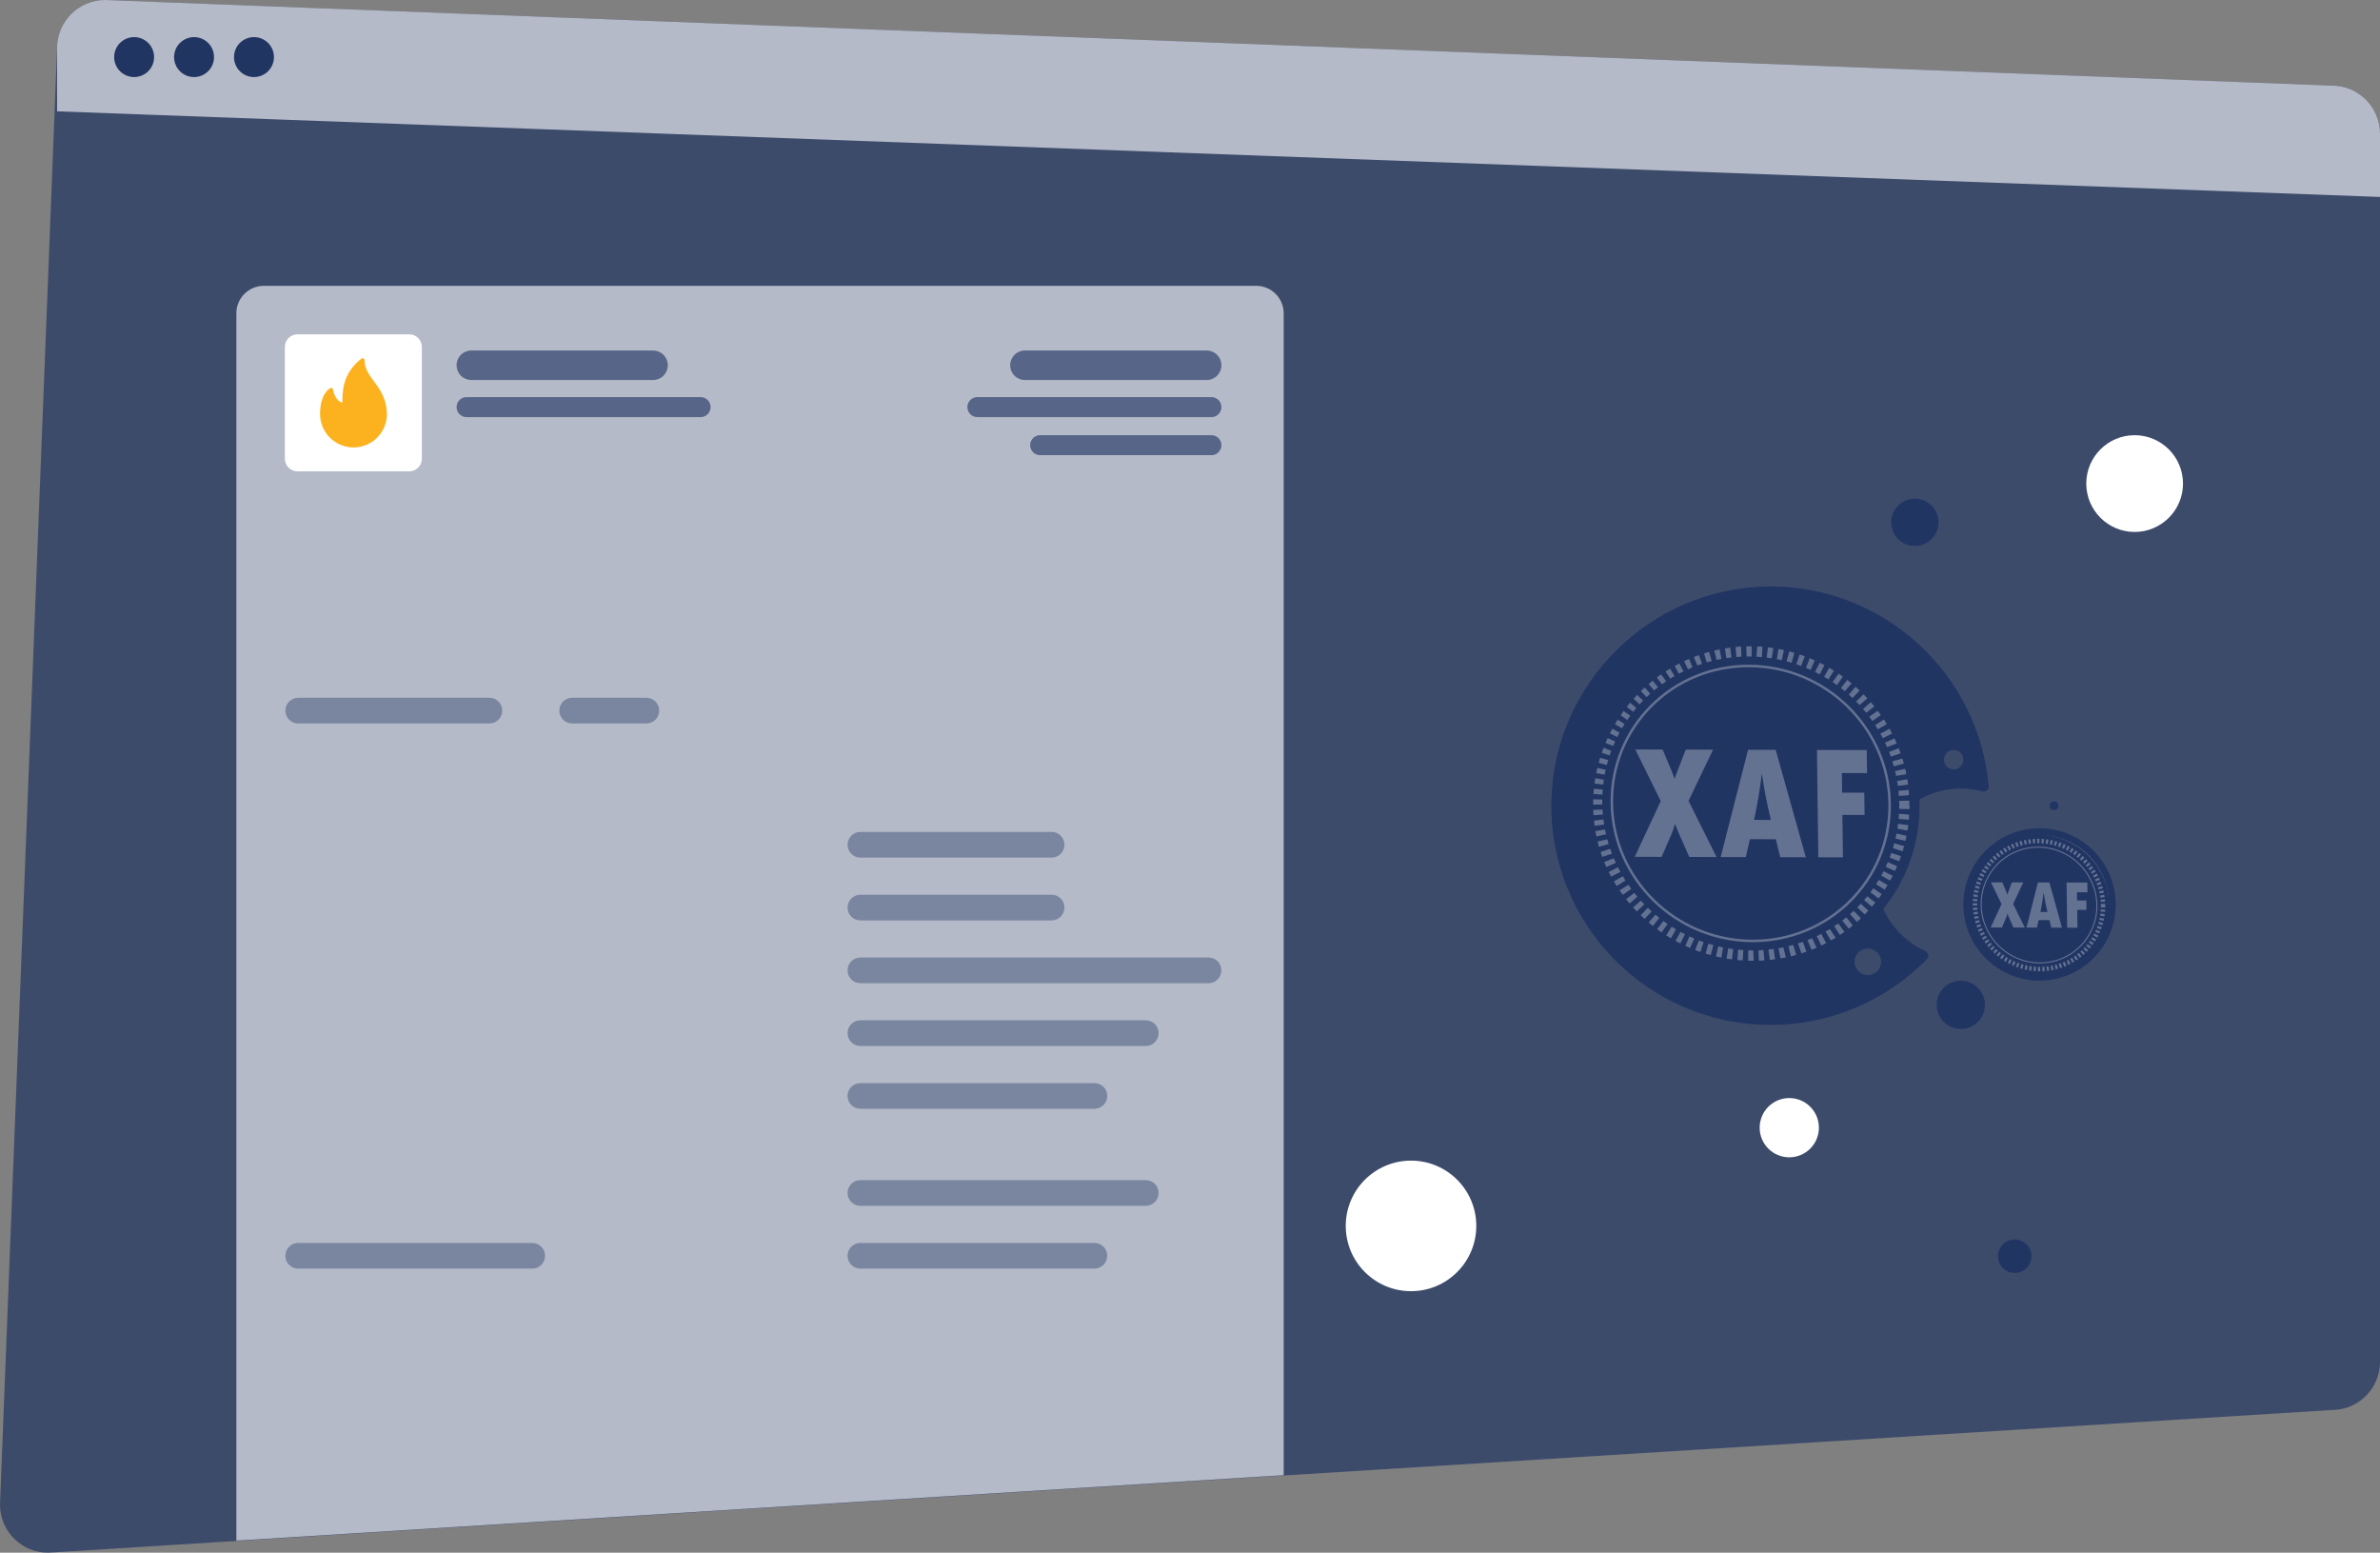 <svg width="834" height="544" viewBox="0 0 834 544" fill="none" xmlns="http://www.w3.org/2000/svg">
<rect x="0" y="0" width="834" height="544" fill="#808080" stroke="none"/>
<path opacity="0.7" d="M817.15 494L16.85 544C7.55 544 0 536.45 0 527.15L20 16.85C20 7.55 27.55 0 36.85 0L817.15 30C826.45 30 834 37.55 834 46.85V477.15C834.01 486.45 826.46 494.01 817.16 494.01L817.15 494Z" fill="#213563"/>
<path opacity="0.63" d="M817.15 30L36.85 0C27.55 0 20 7.55 20 16.85V39L834 69V46.85C834 37.55 826.45 30 817.15 30Z" fill="#FAFBFF"/>
<path d="M47 27C47.919 27 48.83 26.819 49.679 26.467C50.528 26.115 51.3 25.6 51.95 24.95C52.6 24.3 53.115 23.528 53.467 22.679C53.819 21.829 54 20.919 54 20C54 19.081 53.819 18.171 53.467 17.321C53.115 16.472 52.6 15.7 51.95 15.05C51.3 14.4 50.528 13.885 49.679 13.533C48.83 13.181 47.919 13 47 13C46.081 13 45.17 13.181 44.321 13.533C43.472 13.885 42.7 14.4 42.05 15.05C41.4 15.7 40.885 16.472 40.533 17.321C40.181 18.171 40 19.081 40 20C40 20.919 40.181 21.829 40.533 22.679C40.885 23.528 41.4 24.3 42.05 24.95C42.7 25.6 43.472 26.115 44.321 26.467C45.17 26.819 46.081 27 47 27ZM68 27C68.919 27 69.829 26.819 70.679 26.467C71.528 26.115 72.3 25.6 72.95 24.95C73.6 24.3 74.115 23.528 74.467 22.679C74.819 21.829 75 20.919 75 20C75 19.081 74.819 18.171 74.467 17.321C74.115 16.472 73.6 15.7 72.95 15.05C72.3 14.4 71.528 13.885 70.679 13.533C69.829 13.181 68.919 13 68 13C67.081 13 66.171 13.181 65.321 13.533C64.472 13.885 63.7 14.4 63.05 15.05C62.4 15.7 61.885 16.472 61.533 17.321C61.181 18.171 61 19.081 61 20C61 20.919 61.181 21.829 61.533 22.679C61.885 23.528 62.4 24.3 63.05 24.95C63.7 25.6 64.472 26.115 65.321 26.467C66.171 26.819 67.081 27 68 27V27ZM89 27C89.919 27 90.829 26.819 91.679 26.467C92.528 26.115 93.3 25.6 93.95 24.95C94.6 24.3 95.115 23.528 95.467 22.679C95.819 21.829 96 20.919 96 20C96 19.081 95.819 18.171 95.467 17.321C95.115 16.472 94.6 15.7 93.95 15.05C93.3 14.4 92.528 13.885 91.679 13.533C90.829 13.181 89.919 13 89 13C88.081 13 87.171 13.181 86.321 13.533C85.472 13.885 84.7 14.4 84.05 15.05C83.4 15.7 82.885 16.472 82.533 17.321C82.181 18.171 82 19.081 82 20C82 20.919 82.181 21.829 82.533 22.679C82.885 23.528 83.4 24.3 84.05 24.95C84.7 25.6 85.472 26.115 86.321 26.467C87.171 26.819 88.081 27 89 27V27Z" fill="#213563"/>
<path opacity="0.63" d="M440.2 100.141H92.45C87.15 100.141 82.83 104.441 82.83 109.761V539.761L449.83 516.831V109.761C449.83 107.209 448.817 104.762 447.012 102.958C445.208 101.154 442.761 100.141 440.21 100.141H440.2Z" fill="#FAFBFF"/>
<path d="M143.4 165.141H104.25C101.8 165.141 99.82 163.161 99.82 160.711V121.561C99.82 119.111 101.8 117.131 104.25 117.131H143.4C145.85 117.131 147.83 119.111 147.83 121.561V160.711C147.83 163.151 145.85 165.141 143.4 165.141Z" fill="white"/>
<path d="M245.5 146.131H163.5C161.57 146.131 160 144.561 160 142.631C160 140.701 161.57 139.131 163.5 139.131H245.5C247.43 139.131 249 140.701 249 142.631C249 144.561 247.43 146.131 245.5 146.131Z" fill="#213563" fill-opacity="0.39"/>
<path d="M228.84 133.131H165.16C163.791 133.131 162.479 132.587 161.511 131.619C160.544 130.652 160 129.339 160 127.971C160 126.602 160.544 125.29 161.511 124.322C162.479 123.354 163.791 122.811 165.16 122.811H228.84C230.209 122.811 231.521 123.354 232.489 124.322C233.456 125.29 234 126.602 234 127.971C234 129.339 233.456 130.652 232.489 131.619C231.521 132.587 230.209 133.131 228.84 133.131V133.131Z" fill="#213563" fill-opacity="0.39"/>
<path d="M342.5 146.131H424.5C426.43 146.131 428 144.561 428 142.631C428 140.701 426.43 139.131 424.5 139.131H342.5C340.57 139.131 339 140.701 339 142.631C339 144.561 340.57 146.131 342.5 146.131Z" fill="#213563" fill-opacity="0.39"/>
<path d="M364.5 159.471H424.5C426.43 159.471 428 157.901 428 155.971C428 154.041 426.43 152.471 424.5 152.471H364.5C362.57 152.471 361 154.041 361 155.971C361 157.901 362.57 159.471 364.5 159.471Z" fill="#213563" fill-opacity="0.39"/>
<path d="M359.16 133.131H422.84C423.518 133.131 424.189 132.997 424.815 132.738C425.441 132.478 426.01 132.098 426.489 131.619C426.968 131.14 427.348 130.571 427.607 129.945C427.867 129.319 428 128.648 428 127.971C428 127.293 427.867 126.622 427.607 125.996C427.348 125.37 426.968 124.801 426.489 124.322C426.01 123.843 425.441 123.463 424.815 123.203C424.189 122.944 423.518 122.811 422.84 122.811H359.16C357.791 122.811 356.479 123.354 355.511 124.322C354.544 125.29 354 126.602 354 127.971C354 129.339 354.544 130.652 355.511 131.619C356.479 132.587 357.791 133.131 359.16 133.131V133.131Z" fill="#213563" fill-opacity="0.39"/>
<path d="M135.5 143.8C135.14 139.14 132.97 136.22 131.06 133.64C129.29 131.24 127.76 129.19 127.76 126.14C127.76 125.9 127.62 125.67 127.41 125.56C127.19 125.46 126.93 125.46 126.73 125.61C123.85 127.67 121.45 131.14 120.63 134.45C120.05 136.75 119.97 139.35 119.96 141.05C117.3 140.48 116.7 136.51 116.7 136.47C116.67 136.27 116.54 136.07 116.36 135.99C116.16 135.89 115.96 135.89 115.76 135.98C115.62 136.05 112.34 137.71 112.16 144.38C112.15 144.6 112.15 144.82 112.15 145.05C112.155 148.157 113.392 151.135 115.588 153.331C117.785 155.528 120.763 156.765 123.87 156.77H123.91C127.011 156.757 129.982 155.517 132.172 153.321C134.362 151.125 135.595 148.151 135.6 145.05L135.5 143.79V143.8Z" fill="#FCB21F"/>
<path d="M748.02 186.371C757.38 186.371 764.97 178.771 764.97 169.421C764.97 160.071 757.37 152.471 748.02 152.471C738.67 152.471 731.07 160.071 731.07 169.421C731.07 178.771 738.67 186.371 748.02 186.371ZM627 405.471C629.753 405.471 632.393 404.377 634.34 402.43C636.287 400.484 637.38 397.844 637.38 395.091C637.38 392.338 636.287 389.698 634.34 387.751C632.393 385.804 629.753 384.711 627 384.711C624.247 384.711 621.607 385.804 619.66 387.751C617.714 389.698 616.62 392.338 616.62 395.091C616.62 397.844 617.714 400.484 619.66 402.43C621.607 404.377 624.247 405.471 627 405.471ZM494.45 452.371C507.08 452.371 517.32 442.131 517.32 429.501C517.32 416.871 507.08 406.631 494.45 406.631C481.82 406.631 471.58 416.871 471.58 429.501C471.58 442.131 481.82 452.371 494.45 452.371V452.371Z" fill="white"/>
<path d="M671 191.299C673.201 191.299 675.313 190.425 676.869 188.868C678.426 187.312 679.3 185.201 679.3 182.999C679.3 180.798 678.426 178.687 676.869 177.13C675.313 175.574 673.201 174.699 671 174.699C668.799 174.699 666.688 175.574 665.131 177.13C663.575 178.687 662.7 180.798 662.7 182.999C662.7 185.201 663.575 187.312 665.131 188.868C666.688 190.425 668.799 191.299 671 191.299ZM706 445.999C707.557 445.999 709.05 445.381 710.151 444.28C711.252 443.179 711.87 441.686 711.87 440.129C711.87 438.572 711.252 437.079 710.151 435.979C709.05 434.878 707.557 434.259 706 434.259C704.443 434.259 702.95 434.878 701.849 435.979C700.749 437.079 700.13 438.572 700.13 440.129C700.13 441.686 700.749 443.179 701.849 444.28C702.95 445.381 704.443 445.999 706 445.999V445.999Z" fill="#213563"/>
<path d="M245.5 146.131H163.5C161.57 146.131 160 144.561 160 142.631C160 140.701 161.57 139.131 163.5 139.131H245.5C247.43 139.131 249 140.701 249 142.631C249 144.561 247.43 146.131 245.5 146.131Z" fill="#213563" fill-opacity="0.39"/>
<path d="M228.84 133.131H165.16C163.791 133.131 162.479 132.587 161.511 131.619C160.544 130.652 160 129.339 160 127.971C160 126.602 160.544 125.29 161.511 124.322C162.479 123.354 163.791 122.811 165.16 122.811H228.84C230.209 122.811 231.521 123.354 232.489 124.322C233.456 125.29 234 126.602 234 127.971C234 129.339 233.456 130.652 232.489 131.619C231.521 132.587 230.209 133.131 228.84 133.131V133.131Z" fill="#213563" fill-opacity="0.39"/>
<path d="M342.5 146.131H424.5C426.43 146.131 428 144.561 428 142.631C428 140.701 426.43 139.131 424.5 139.131H342.5C340.57 139.131 339 140.701 339 142.631C339 144.561 340.57 146.131 342.5 146.131Z" fill="#213563" fill-opacity="0.39"/>
<path d="M364.5 159.471H424.5C426.43 159.471 428 157.901 428 155.971C428 154.041 426.43 152.471 424.5 152.471H364.5C362.57 152.471 361 154.041 361 155.971C361 157.901 362.57 159.471 364.5 159.471Z" fill="#213563" fill-opacity="0.39"/>
<path d="M359.16 133.131H422.84C423.518 133.131 424.189 132.997 424.815 132.738C425.441 132.478 426.01 132.098 426.489 131.619C426.968 131.14 427.348 130.571 427.607 129.945C427.867 129.319 428 128.648 428 127.971C428 127.293 427.867 126.622 427.607 125.996C427.348 125.37 426.968 124.801 426.489 124.322C426.01 123.843 425.441 123.463 424.815 123.203C424.189 122.944 423.518 122.811 422.84 122.811H359.16C357.791 122.811 356.479 123.354 355.511 124.322C354.544 125.29 354 126.602 354 127.971C354 129.339 354.544 130.652 355.511 131.619C356.479 132.587 357.791 133.131 359.16 133.131V133.131Z" fill="#213563" fill-opacity="0.39"/>
<path d="M186.5 444.471H104.5C102 444.471 100 442.471 100 439.971C100 437.471 102 435.471 104.5 435.471H186.5C189 435.471 191 437.471 191 439.971C191 441.164 190.526 442.309 189.682 443.153C188.838 443.997 187.693 444.471 186.5 444.471V444.471Z" fill="#213563" fill-opacity="0.39"/>
<path d="M368.5 300.471H301.5C299 300.471 297 298.471 297 295.971C297 293.471 299 291.471 301.5 291.471H368.5C371 291.471 373 293.471 373 295.971C373 297.164 372.526 298.309 371.682 299.153C370.838 299.997 369.693 300.471 368.5 300.471Z" fill="#213563" fill-opacity="0.39"/>
<path d="M368.5 322.471H301.5C299 322.471 297 320.471 297 317.971C297 315.471 299 313.471 301.5 313.471H368.5C371 313.471 373 315.471 373 317.971C373 319.164 372.526 320.309 371.682 321.153C370.838 321.997 369.693 322.471 368.5 322.471Z" fill="#213563" fill-opacity="0.39"/>
<path d="M423.5 344.471H301.5C299 344.471 297 342.471 297 339.971C297 337.471 299 335.471 301.5 335.471H423.5C426 335.471 428 337.471 428 339.971C428 341.164 427.526 342.309 426.682 343.153C425.838 343.997 424.693 344.471 423.5 344.471V344.471Z" fill="#213563" fill-opacity="0.39"/>
<path d="M401.5 366.471H301.5C299 366.471 297 364.471 297 361.971C297 359.471 299 357.471 301.5 357.471H401.5C404 357.471 406 359.471 406 361.971C406 363.164 405.526 364.309 404.682 365.153C403.838 365.997 402.693 366.471 401.5 366.471V366.471Z" fill="#213563" fill-opacity="0.39"/>
<path d="M383.5 388.471H301.5C299 388.471 297 386.471 297 383.971C297 381.471 299 379.471 301.5 379.471H383.5C386 379.471 388 381.471 388 383.971C388 385.164 387.526 386.309 386.682 387.153C385.838 387.997 384.693 388.471 383.5 388.471V388.471Z" fill="#213563" fill-opacity="0.39"/>
<path d="M401.5 422.471H301.5C299 422.471 297 420.471 297 417.971C297 415.471 299 413.471 301.5 413.471H401.5C404 413.471 406 415.471 406 417.971C406 419.164 405.526 420.309 404.682 421.153C403.838 421.997 402.693 422.471 401.5 422.471V422.471Z" fill="#213563" fill-opacity="0.39"/>
<path d="M383.5 444.471H301.5C299 444.471 297 442.471 297 439.971C297 437.471 299 435.471 301.5 435.471H383.5C386 435.471 388 437.471 388 439.971C388 441.164 387.526 442.309 386.682 443.153C385.838 443.997 384.693 444.471 383.5 444.471V444.471Z" fill="#213563" fill-opacity="0.39"/>
<path d="M171.5 253.471H104.5C102 253.471 100 251.471 100 248.971C100 246.471 102 244.471 104.5 244.471H171.5C174 244.471 176 246.471 176 248.971C176 250.164 175.526 251.309 174.682 252.153C173.838 252.997 172.693 253.471 171.5 253.471Z" fill="#213563" fill-opacity="0.39"/>
<path d="M226.5 253.471H200.5C198 253.471 196 251.471 196 248.971C196 246.471 198 244.471 200.5 244.471H226.5C229 244.471 231 246.471 231 248.971C231 250.164 230.526 251.309 229.682 252.153C228.838 252.997 227.693 253.471 226.5 253.471V253.471Z" fill="#213563" fill-opacity="0.39"/>
<path d="M619.54 205.48C578.42 205.93 544.6 239.3 543.64 280.42C542.62 323.68 577.38 359.08 620.42 359.08C641.89 359.08 661.3 350.26 675.24 336.06C675.437 335.86 675.583 335.616 675.665 335.348C675.747 335.08 675.763 334.796 675.711 334.52C675.659 334.245 675.54 333.986 675.366 333.767C675.192 333.547 674.967 333.373 674.71 333.26C663.81 328.26 656.46 316.93 657.37 303.96C658.42 289.01 670.73 277.02 685.7 276.32C688.83 276.17 691.85 276.52 694.7 277.27C695.88 277.57 697 276.65 696.9 275.44C693.4 235.94 660.03 205.02 619.54 205.47V205.48ZM659.18 336.98C659.18 337.59 659.06 338.195 658.826 338.759C658.592 339.323 658.25 339.836 657.818 340.268C657.386 340.7 656.874 341.042 656.309 341.276C655.745 341.509 655.141 341.63 654.53 341.63C653.919 341.63 653.315 341.509 652.751 341.276C652.186 341.042 651.674 340.7 651.242 340.268C650.81 339.836 650.468 339.323 650.234 338.759C650 338.195 649.88 337.59 649.88 336.98C649.88 335.746 650.37 334.564 651.242 333.692C652.114 332.82 653.297 332.33 654.53 332.33C655.763 332.33 656.946 332.82 657.818 333.692C658.69 334.564 659.18 335.746 659.18 336.98V336.98ZM684.62 269.56C682.75 269.56 681.22 268.04 681.22 266.16C681.22 264.28 682.74 262.76 684.62 262.76C686.5 262.76 688.02 264.28 688.02 266.16C688.02 268.04 686.5 269.56 684.62 269.56Z" fill="#213563"/>
<path opacity="0.774" d="M636.8 258.019C637.406 259.098 637.889 260.242 638.24 261.429C638.44 262.149 639.08 262.659 639.84 262.659H646.14C647.06 262.659 647.8 263.399 647.8 264.319V268.769C647.8 269.689 647.06 270.429 646.14 270.429H640.5C639.67 270.429 639 271.049 638.87 271.869C638.23 275.889 636.59 279.269 633.95 281.989C631 285.029 627.13 287.009 622.35 287.909C624.249 288.339 626.035 289.168 627.59 290.339C629.14 291.509 630.59 293.159 631.96 295.289L644.7 314.269C644.866 314.519 644.962 314.809 644.976 315.109C644.991 315.409 644.923 315.707 644.782 315.972C644.64 316.237 644.429 316.458 644.172 316.613C643.915 316.767 643.62 316.849 643.32 316.849H632.37C631.81 316.849 631.29 316.569 630.99 316.109L616.91 294.809C615.61 292.739 614.24 291.269 612.78 290.389C611.32 289.519 609.4 289.089 607 289.089H594.67C593.75 289.089 593.01 288.349 593.01 287.429V280.929C593.01 280.009 593.75 279.269 594.67 279.269H613.7C617.45 279.269 620.43 278.529 622.64 277.039C624.218 275.98 625.427 274.457 626.1 272.679C626.52 271.609 625.68 270.439 624.53 270.439H594.68C593.76 270.439 593.02 269.699 593.02 268.779V264.329C593.02 263.409 593.76 262.669 594.68 262.669H626.33C625.63 260.269 624.19 258.469 622.06 257.269C619.92 256.069 617.14 255.469 613.71 255.469H594.68C593.76 255.469 593.02 254.729 593.02 253.809V249.359C593.02 248.439 593.76 247.699 594.68 247.699H646.14C647.06 247.699 647.8 248.439 647.8 249.359V253.809C647.8 254.729 647.06 255.469 646.14 255.469H638.21C636.91 255.459 636.18 256.869 636.81 258.009L636.8 258.019Z" fill="white"/>
<path d="M714.7 343.581C729.44 343.581 741.4 331.631 741.4 316.881C741.4 302.131 729.45 290.181 714.7 290.181C699.95 290.181 688 302.131 688 316.881C688 331.631 699.95 343.581 714.7 343.581ZM719.78 283.851C720.196 283.851 720.596 283.686 720.89 283.391C721.184 283.097 721.35 282.697 721.35 282.281C721.35 281.865 721.184 281.465 720.89 281.171C720.596 280.876 720.196 280.711 719.78 280.711C719.364 280.711 718.964 280.876 718.67 281.171C718.375 281.465 718.21 281.865 718.21 282.281C718.21 282.697 718.375 283.097 718.67 283.391C718.964 283.686 719.364 283.851 719.78 283.851V283.851ZM687.1 360.521C689.346 360.521 691.501 359.629 693.089 358.04C694.677 356.452 695.57 354.297 695.57 352.051C695.57 349.805 694.677 347.65 693.089 346.062C691.501 344.473 689.346 343.581 687.1 343.581C684.853 343.581 682.699 344.473 681.111 346.062C679.522 347.65 678.63 349.805 678.63 352.051C678.63 354.297 679.522 356.452 681.111 358.04C682.699 359.629 684.853 360.521 687.1 360.521Z" fill="#213563"/>
<path opacity="0.774" d="M718.68 311.9C718.827 312.163 718.944 312.441 719.03 312.73C719.08 312.9 719.23 313.03 719.41 313.03H720.94C721.046 313.03 721.148 313.072 721.223 313.147C721.298 313.222 721.34 313.324 721.34 313.43V314.51C721.34 314.616 721.298 314.718 721.223 314.793C721.148 314.868 721.046 314.91 720.94 314.91H719.57C719.37 314.91 719.21 315.06 719.17 315.26C719.01 316.24 718.62 317.06 717.97 317.71C717.27 318.45 716.32 318.93 715.17 319.15C715.64 319.25 716.07 319.45 716.44 319.75C716.82 320.03 717.17 320.43 717.5 320.95L720.6 325.55C720.78 325.82 720.59 326.18 720.27 326.18H717.61C717.47 326.18 717.35 326.11 717.27 326L713.87 320.83C713.57 320.33 713.22 319.97 712.87 319.76C712.52 319.55 712.05 319.44 711.47 319.44H708.47C708.364 319.44 708.262 319.398 708.187 319.323C708.112 319.248 708.07 319.146 708.07 319.04V317.47C708.07 317.364 708.112 317.262 708.187 317.187C708.262 317.112 708.364 317.07 708.47 317.07H713.07C713.97 317.07 714.7 316.89 715.24 316.53C715.64 316.27 715.91 315.93 716.08 315.47C716.18 315.21 715.98 314.93 715.7 314.93H708.46C708.354 314.93 708.252 314.888 708.177 314.813C708.102 314.738 708.06 314.636 708.06 314.53V313.45C708.06 313.344 708.102 313.242 708.177 313.167C708.252 313.092 708.354 313.05 708.46 313.05H716.14C715.97 312.47 715.62 312.03 715.1 311.75C714.58 311.47 713.9 311.31 713.07 311.31H708.47C708.364 311.31 708.262 311.268 708.187 311.193C708.112 311.118 708.07 311.016 708.07 310.91V309.83C708.07 309.724 708.112 309.622 708.187 309.547C708.262 309.472 708.364 309.43 708.47 309.43H720.95C721.056 309.43 721.158 309.472 721.233 309.547C721.308 309.622 721.35 309.724 721.35 309.83V310.91C721.35 311.016 721.308 311.118 721.233 311.193C721.158 311.268 721.056 311.31 720.95 311.31H719.03C718.958 311.308 718.887 311.326 718.824 311.361C718.761 311.396 718.709 311.448 718.673 311.51C718.638 311.573 718.619 311.644 718.62 311.716C718.622 311.788 718.642 311.858 718.68 311.92V311.9Z" fill="white"/>
<circle cx="613.696" cy="281.82" r="55.428" transform="rotate(-1.348 613.696 281.82)" fill="#647292"/>
<path d="M612.745 222.945C597.054 222.904 582.084 229.032 571.129 239.983C560.175 250.933 554.132 265.808 554.332 281.336C554.43 289.024 556.058 296.641 559.122 303.752C562.187 310.864 566.627 317.329 572.191 322.78C577.755 328.232 584.332 332.561 591.548 335.523C598.764 338.484 606.477 340.019 614.247 340.039C622.017 340.06 629.691 338.566 636.831 335.642C643.972 332.719 650.439 328.424 655.863 323.002C661.287 317.579 665.562 311.137 668.444 304.041C671.326 296.946 672.759 289.337 672.66 281.648C672.461 266.121 666.037 251.213 654.8 240.204C643.564 229.195 628.436 222.987 612.745 222.945V222.945ZM612.789 226.368L612.834 226.37L613.842 226.396L613.796 230.024L612.835 229.999L612.056 230.016L611.916 226.386L612.741 226.37L612.789 226.368ZM610.085 226.428L610.222 230.056L610.155 230.057L608.488 230.179L608.163 226.56L609.88 226.435L609.924 226.431L609.972 226.431L610.085 226.428ZM615.767 226.456L617.598 226.597L617.367 230.215L615.537 230.073L615.767 226.456ZM606.25 226.742L606.758 230.343L604.943 230.567L604.435 226.965L606.25 226.742ZM619.516 226.8L621.232 227.02L621.279 227.025L621.324 227.033L621.428 227.053L620.83 230.622L620.758 230.609L619.1 230.399L619.516 226.8ZM602.54 227.289L603.231 230.864L602.367 231.015L601.529 231.204L600.66 227.666L601.534 227.468L601.578 227.457L601.625 227.449L602.54 227.289ZM623.238 227.377L623.981 227.509L624.028 227.517L624.073 227.527L625.128 227.771L624.348 231.305L623.33 231.07L622.639 230.947L623.238 227.377ZM598.79 228.095L599.838 231.589L598.08 232.08L597.034 228.584L598.79 228.095ZM627.006 228.217L628.775 228.719L627.819 232.207L626.048 231.706L627.006 228.217ZM595.206 229.153L596.426 232.594L594.98 233.076L594.784 233.152L593.396 229.772L593.636 229.678L593.677 229.663L593.722 229.649L595.206 229.153ZM630.616 229.303L631.941 229.75L631.986 229.764L632.027 229.781L632.437 229.941L631.136 233.313L630.766 233.17L629.484 232.737L630.616 229.303ZM591.699 230.433L593.088 233.813L592.647 233.984L591.498 234.498L589.945 231.186L591.12 230.661L591.16 230.642L591.203 230.626L591.699 230.433ZM634.152 230.611L634.485 230.74L634.528 230.756L634.569 230.776L635.924 231.383L634.455 234.684L633.129 234.092L632.851 233.984L634.152 230.611ZM588.216 231.991L589.927 235.225L588.306 236.047L586.593 232.813L588.216 231.991ZM637.67 232.201L639.312 233.035L637.682 236.26L636.04 235.428L637.67 232.201ZM612.873 232.893C639.992 232.965 662.263 254.787 662.607 281.623C662.951 308.458 641.239 330.162 614.12 330.09C587.002 330.019 564.729 308.198 564.385 281.363C564.04 254.528 585.755 232.822 612.873 232.893ZM612.885 233.754C586.236 233.684 564.916 254.996 565.255 281.365C565.593 307.735 587.461 329.159 614.109 329.229C640.757 329.3 662.075 307.99 661.737 281.62C661.399 255.251 639.533 233.825 612.885 233.754ZM584.931 233.744L586.8 236.896L585.947 237.381L585.317 237.782L583.299 234.723L583.967 234.296L584.004 234.273L584.043 234.251L584.931 233.744ZM640.995 233.981L641.739 234.403L641.779 234.426L641.816 234.449L642.648 234.975L640.708 238.025L639.915 237.523L639.207 237.122L640.995 233.981ZM581.697 235.748L583.859 238.711L582.377 239.759L580.216 236.796L581.697 235.748ZM644.272 236.017L645.78 237.072L643.693 240.024L642.185 238.969L644.272 236.017ZM578.697 237.937L581 240.796L579.899 241.658L579.651 241.872L577.214 239.124L577.483 238.891L577.516 238.862L577.549 238.836L578.697 237.937ZM647.321 238.227L648.35 239.023L648.385 239.049L648.419 239.078L648.831 239.428L646.465 242.166L646.073 241.833L645.094 241.077L647.321 238.227ZM575.843 240.307L578.279 243.057L578.027 243.277L577.019 244.233L574.456 241.601L575.485 240.619L575.516 240.59L575.55 240.56L575.843 240.307ZM650.232 240.62L650.395 240.758L650.427 240.787L650.461 240.817L651.647 241.927L649.151 244.545L647.988 243.461L647.865 243.356L650.232 240.62ZM573.107 242.932L575.793 245.443L574.545 246.754L571.858 244.243L573.107 242.932ZM653.023 243.272L654.224 244.504L654.254 244.536L654.283 244.569L654.361 244.658L651.621 247.027L651.58 246.98L650.402 245.77L653.023 243.272ZM570.614 245.673L573.417 248.057L572.91 248.643L572.327 249.389L569.416 247.139L570.033 246.346L570.061 246.314L570.09 246.281L570.614 245.673ZM655.58 246.032L656.001 246.508L656.031 246.541L656.057 246.574L656.81 247.509L653.956 249.744L653.242 248.855L652.838 248.401L655.58 246.032ZM568.259 248.639L571.274 250.75L570.231 252.227L567.215 250.115L568.259 248.639ZM657.998 249.021L659.081 250.504L656.119 252.597L655.037 251.117L657.998 249.021ZM566.176 251.699L569.29 253.666L568.65 254.671L568.389 255.131L565.186 253.313L565.467 252.818L565.489 252.782L565.513 252.744L566.176 251.699ZM660.153 252.098L660.745 252.996L660.77 253.033L660.792 253.07L661.178 253.72L658.022 255.521L657.657 254.908L657.089 254.048L660.153 252.098ZM564.294 254.884L567.493 256.702L567.424 256.825L566.712 258.233L563.428 256.57L564.158 255.125L564.177 255.086L564.199 255.048L564.294 254.884ZM662.11 255.297L662.118 255.307L662.141 255.345L662.161 255.385L663.011 256.99L659.769 258.637L658.955 257.097L658.918 257.03L660.343 256.306L662.11 255.297ZM562.612 258.28L565.974 259.784L565.296 261.306L565.278 261.356L565.275 261.354L565.271 261.362L565.113 261.291L561.849 260.014L561.877 259.94L561.893 259.899L561.912 259.858L562.612 258.28ZM663.863 258.71L664.528 260.13L664.548 260.169L664.565 260.211L664.664 260.452L661.27 261.773L661.182 261.564L660.541 260.196L663.863 258.71ZM561.198 261.701L564.626 263.043L564.388 263.659L564.057 264.663L560.568 263.49L560.912 262.442L560.927 262.401L560.944 262.359L561.198 261.701ZM665.358 262.142L665.56 262.635L665.579 262.678L665.593 262.719L666.025 263.936L662.566 265.09L662.138 263.889L662.133 263.873L661.963 263.463L665.358 262.142ZM573.047 262.583L582.612 262.609C585.135 268.512 586.517 271.895 586.755 272.76L586.869 272.76C586.904 272.497 587.252 271.541 587.914 269.89L590.724 262.63L600.289 262.655L591.695 280.575L601.511 300.262L591.947 300.236C588.801 293.149 587.158 289.333 587.018 288.788L586.904 288.787C586.597 289.988 586.185 291.18 585.669 292.361L582.269 300.211L572.847 300.186L581.961 280.662L573.047 262.583ZM612.557 262.688L622.236 262.713L632.795 300.344L623.828 300.321L622.296 294.035L613.187 294.011L611.759 300.289L602.963 300.266L612.557 262.688ZM636.696 262.752L654.145 262.798L654.249 270.854L645.424 270.83L645.512 277.703L653.284 277.724L653.384 285.527L645.613 285.506L645.803 300.379L637.178 300.356L636.696 262.752ZM559.992 265.298L563.533 266.298L563.053 268.043L559.513 267.042L559.992 265.298ZM666.639 265.751L667.163 267.497L663.647 268.479L663.124 266.733L666.639 265.751ZM559.076 268.891L562.659 269.715L562.388 270.954L562.312 271.398L558.693 270.751L558.772 270.285L558.78 270.24L558.789 270.197L559.076 268.891ZM667.637 269.35L667.917 270.485L667.928 270.528L667.936 270.573L668.06 271.215L664.458 271.843L664.339 271.224L664.075 270.158L667.637 269.35ZM617.336 271.291C616.719 276.491 615.829 281.813 614.666 287.255L620.558 287.271C619.196 281.671 618.16 276.345 617.45 271.292L617.336 271.291ZM558.393 272.536L562.012 273.184L561.955 273.528L561.798 274.89L558.154 274.423L558.318 273L558.324 272.953L558.332 272.909L558.393 272.536ZM668.405 273.003L668.444 273.201L668.452 273.244L668.459 273.291L668.685 274.891L665.052 275.339L664.836 273.802L664.803 273.631L668.405 273.003ZM557.967 276.317L561.627 276.602L561.512 278.411L557.85 278.125L557.967 276.317ZM668.913 276.787L669.074 278.597L665.421 278.863L665.258 277.053L668.913 276.787ZM557.806 280.03L561.473 280.131L561.458 281.353L561.477 281.853L557.813 281.935L557.791 281.391L557.79 281.344L557.79 281.3L557.806 280.03ZM669.157 280.503L669.2 281.594L667.369 281.635L669.201 281.685L669.178 283.499L665.511 283.397L665.533 281.63L665.493 280.585L669.157 280.503ZM561.547 283.667L561.558 283.978L561.684 285.387L558.031 285.652L557.902 284.226L557.899 284.18L557.896 284.134L557.882 283.749L561.547 283.667ZM665.446 285.118L669.106 285.401L668.991 287.21L665.33 286.926L665.446 285.118ZM561.862 287.102L562.117 288.904L558.484 289.353L558.23 287.55L561.862 287.102ZM665.131 288.635L668.775 289.102L668.674 289.984L668.668 290.03L668.66 290.076L668.508 290.985L664.89 290.337L665.036 289.458L665.131 288.635ZM562.43 290.603L562.653 291.755L562.786 292.295L559.223 293.101L559.075 292.499L559.065 292.454L559.055 292.411L558.828 291.231L562.43 290.603ZM664.604 292.033L668.188 292.857L667.797 294.625L664.213 293.799L664.604 292.033ZM563.221 294.063L563.262 294.232L563.71 295.726L560.195 296.707L559.734 295.168L559.72 295.123L559.71 295.08L559.659 294.871L563.221 294.063ZM663.793 295.465L667.336 296.466L666.919 297.981L666.908 298.024L666.893 298.067L666.818 298.292L663.33 297.119L663.387 296.948L663.793 295.465ZM564.242 297.375L564.852 299.095L561.393 300.249L560.783 298.529L564.242 297.375ZM662.764 298.837L666.253 300.009L666.077 300.541L666.065 300.583L666.048 300.626L665.599 301.789L662.169 300.449L662.598 299.342L662.764 298.837ZM565.513 300.702L565.81 301.419L566.218 302.289L562.895 303.775L562.464 302.853L562.443 302.813L562.427 302.773L562.119 302.023L565.513 300.702ZM661.532 302.044L664.891 303.549L664.157 305.2L660.798 303.696L661.532 302.044ZM566.965 303.861L567.821 305.478L564.579 307.123L563.722 305.507L566.965 303.861ZM660.033 305.236L663.32 306.899L662.834 307.86L662.815 307.898L662.793 307.937L662.432 308.572L659.229 306.755L659.57 306.157L660.033 305.236ZM568.689 306.989L569.335 308.077L569.598 308.476L566.535 310.425L566.247 309.989L566.222 309.951L566.2 309.912L565.532 308.79L568.689 306.989ZM658.366 308.272L659.468 308.97L661.537 310.142L661.525 310.164L661.503 310.203L661.479 310.239L660.523 311.743L657.41 309.776L658.366 308.272ZM570.608 310.007L570.711 310.163L571.629 311.421L568.667 313.516L567.726 312.226L567.699 312.19L567.676 312.156L567.545 311.957L570.608 310.007ZM656.446 311.201L659.462 313.312L658.582 314.557L658.557 314.593L658.53 314.626L658.356 314.85L655.444 312.6L655.566 312.445L655.577 312.43L656.446 311.201ZM572.69 312.81L573.773 314.157L573.787 314.171L573.789 314.173L573.731 314.218L571.045 316.538L570.991 316.477L570.961 316.443L570.932 316.408L569.834 315.045L572.69 312.81ZM654.33 314.023L657.241 316.273L656.956 316.635L656.93 316.67L656.902 316.704L656.021 317.722L653.219 315.339L654.068 314.356L654.33 314.023ZM575.006 315.545L575.447 316.043L575.45 316.045L576.204 316.818L573.582 319.315L572.768 318.478L572.736 318.447L572.708 318.414L572.264 317.913L575.006 315.545ZM652.071 316.622L654.758 319.135L653.51 320.445L650.823 317.935L652.071 316.622ZM577.438 318.059L578.78 319.316L576.284 321.935L574.942 320.68L577.438 318.059ZM649.578 319.126L652.141 321.758L651.507 322.364L651.474 322.394L651.442 322.422L650.736 323.033L648.301 320.283L648.967 319.708L649.578 319.126ZM580.105 320.46L580.9 321.135L581.461 321.57L579.232 324.417L578.641 323.961L578.607 323.934L578.573 323.905L577.74 323.196L580.105 320.46ZM646.99 321.405L649.292 324.265L647.865 325.383L645.562 322.522L646.99 321.405ZM582.855 322.65L584.354 323.698L582.267 326.65L580.768 325.601L580.731 325.576L580.697 325.55L580.688 325.542L581.932 323.956L582.855 322.65ZM644.169 323.54L646.331 326.503L645.265 327.257L645.229 327.283L645.191 327.306L644.764 327.58L642.746 324.518L643.144 324.265L644.169 323.54ZM585.816 324.664L587.04 325.438L587.054 325.446L587.302 325.589L585.517 328.729L585.253 328.579L585.213 328.559L585.176 328.533L583.876 327.712L585.816 324.664ZM641.214 325.494L643.233 328.553L643.025 328.687L642.988 328.711L642.949 328.732L641.587 329.509L639.718 326.358L641.066 325.588L641.081 325.581L641.214 325.494ZM588.905 326.496L589.275 326.707L590.459 327.306L588.829 330.531L587.604 329.911L587.563 329.891L587.526 329.869L587.117 329.638L588.905 326.496ZM638.197 327.184L639.91 330.418L638.324 331.223L638.285 331.243L638.245 331.261L638.209 331.277L637.096 328.904L636.611 327.988L636.656 327.966L638.197 327.184ZM592.033 328.073L593.712 328.825L592.244 332.127L590.564 331.375L592.033 328.073ZM634.995 328.709L636.548 332.02L635.872 332.323L635.831 332.341L635.789 332.357L634.783 332.748L633.394 329.368L634.372 328.988L634.995 328.709ZM595.341 329.469L596.226 329.815L596.982 330.069L595.851 333.505L595.05 333.235L595.006 333.22L594.964 333.204L594.038 332.841L595.341 329.469ZM631.775 329.986L632.995 333.427L631.267 334.004L630.045 330.563L631.775 329.986ZM598.641 330.627L600.411 331.127L599.454 334.616L597.684 334.115L598.641 330.627ZM628.384 331.051L629.43 334.546L628.145 334.905L628.101 334.917L628.057 334.928L627.578 335.036L626.708 331.498L627.142 331.398L628.384 331.051ZM602.105 331.556L603.662 331.914L603.808 331.94L603.209 335.51L603.01 335.475L602.964 335.466L602.919 335.457L601.325 335.09L602.105 331.556ZM624.926 331.901L625.797 335.439L625.458 335.516L625.413 335.525L625.367 335.534L623.909 335.788L623.219 332.214L624.625 331.97L624.926 331.901ZM605.617 332.264L606.206 332.37L607.345 332.515L606.928 336.115L605.76 335.965L605.713 335.958L605.667 335.95L605.018 335.834L605.617 332.264ZM621.503 332.483L622.012 336.084L620.196 336.309L619.687 332.708L621.503 332.483ZM609.074 332.724L610.905 332.868L610.674 336.485L608.844 336.344L609.074 332.724ZM617.955 332.844L618.279 336.463L617.112 336.548L617.068 336.551L617.02 336.553L616.357 336.567L616.219 332.94L616.838 332.926L617.955 332.844ZM612.645 332.944L614.152 332.986L614.386 332.979L614.525 336.608L614.249 336.615L614.203 336.617L614.156 336.615L612.599 336.572L612.645 332.944Z" fill="#213563"/>
<circle cx="714.773" cy="316.796" r="24.21" transform="rotate(-1.348 714.773 316.796)" fill="#647292"/>
<path d="M714.202 292.44C707.667 292.423 701.433 295.003 696.871 299.612C692.309 304.221 689.793 310.482 689.877 317.018C689.919 320.254 690.597 323.46 691.874 326.453C693.15 329.446 695 332.168 697.318 334.462C699.635 336.756 702.375 338.579 705.38 339.825C708.386 341.072 711.598 341.717 714.834 341.726C718.07 341.735 721.266 341.106 724.24 339.875C727.213 338.644 729.906 336.836 732.165 334.554C734.424 332.272 736.204 329.56 737.404 326.573C738.604 323.587 739.2 320.384 739.159 317.148C739.075 310.612 736.398 304.337 731.718 299.704C727.038 295.07 720.737 292.457 714.202 292.44V292.44ZM714.22 293.881L714.239 293.881L714.659 293.892L714.64 295.419L714.24 295.409L713.915 295.416L713.857 293.888L714.201 293.881L714.22 293.881ZM713.094 293.906L713.152 295.433L713.124 295.434L712.429 295.485L712.294 293.962L713.009 293.909L713.027 293.907L713.047 293.907L713.094 293.906ZM715.461 293.918L716.223 293.977L716.127 295.5L715.365 295.44L715.461 293.918ZM711.497 294.038L711.709 295.554L710.953 295.648L710.741 294.132L711.497 294.038ZM717.022 294.062L717.737 294.155L717.756 294.157L717.775 294.16L717.818 294.169L717.569 295.671L717.54 295.666L716.849 295.577L717.022 294.062ZM709.952 294.269L710.24 295.773L709.88 295.837L709.531 295.917L709.169 294.427L709.533 294.344L709.551 294.339L709.571 294.336L709.952 294.269ZM718.572 294.305L718.882 294.361L718.901 294.364L718.92 294.368L719.359 294.471L719.035 295.959L718.611 295.86L718.323 295.808L718.572 294.305ZM708.39 294.608L708.827 296.078L708.095 296.285L707.659 294.814L708.39 294.608ZM720.142 294.659L720.878 294.87L720.48 296.338L719.743 296.127L720.142 294.659ZM706.898 295.053L707.406 296.501L706.804 296.704L706.722 296.736L706.144 295.314L706.244 295.274L706.261 295.268L706.279 295.262L706.898 295.053ZM721.645 295.116L722.197 295.304L722.216 295.31L722.233 295.317L722.404 295.384L721.862 296.804L721.708 296.743L721.174 296.561L721.645 295.116ZM705.437 295.592L706.016 297.015L705.832 297.086L705.354 297.303L704.707 295.909L705.196 295.688L705.213 295.68L705.23 295.673L705.437 295.592ZM723.118 295.666L723.257 295.721L723.275 295.728L723.292 295.736L723.856 295.991L723.244 297.381L722.692 297.132L722.576 297.086L723.118 295.666ZM703.986 296.248L704.699 297.609L704.024 297.955L703.311 296.594L703.986 296.248ZM724.583 296.336L725.267 296.686L724.588 298.044L723.904 297.694L724.583 296.336ZM714.256 296.627C725.55 296.657 734.827 305.842 734.972 317.137C735.117 328.432 726.075 337.568 714.781 337.538C703.486 337.509 694.209 328.324 694.064 317.029C693.919 305.734 702.962 296.597 714.256 296.627ZM714.261 296.99C703.162 296.96 694.284 305.931 694.426 317.03C694.569 328.129 703.678 337.147 714.776 337.176C725.874 337.205 734.752 328.236 734.609 317.136C734.467 306.037 725.359 297.019 714.261 296.99ZM702.619 296.986L703.397 298.312L703.042 298.516L702.78 298.685L701.939 297.398L702.217 297.218L702.232 297.209L702.249 297.199L702.619 296.986ZM725.968 297.085L726.278 297.263L726.295 297.272L726.31 297.282L726.657 297.503L725.849 298.787L725.519 298.576L725.224 298.407L725.968 297.085ZM701.272 297.829L702.172 299.076L701.555 299.517L700.655 298.27L701.272 297.829ZM727.333 297.942L727.961 298.386L727.092 299.628L726.464 299.184L727.333 297.942ZM700.023 298.751L700.982 299.954L700.523 300.317L700.42 300.407L699.405 299.25L699.517 299.152L699.53 299.14L699.545 299.129L700.023 298.751ZM728.603 298.872L729.032 299.207L729.046 299.218L729.06 299.23L729.232 299.378L728.247 300.53L728.084 300.39L727.676 300.071L728.603 298.872ZM698.834 299.748L699.849 300.906L699.744 300.998L699.324 301.401L698.256 300.293L698.685 299.879L698.698 299.867L698.712 299.855L698.834 299.748ZM729.815 299.879L729.883 299.937L729.897 299.95L729.911 299.962L730.405 300.429L729.365 301.531L728.881 301.075L728.83 301.031L729.815 299.879ZM697.695 300.853L698.813 301.91L698.294 302.462L697.174 301.405L697.695 300.853ZM730.978 300.995L731.478 301.514L731.491 301.527L731.503 301.541L731.536 301.579L730.394 302.576L730.377 302.556L729.887 302.047L730.978 300.995ZM696.656 302.007L697.824 303.01L697.613 303.257L697.37 303.571L696.157 302.624L696.415 302.29L696.426 302.277L696.438 302.263L696.656 302.007ZM732.043 302.157L732.218 302.357L732.231 302.371L732.242 302.385L732.555 302.779L731.367 303.719L731.069 303.345L730.901 303.154L732.043 302.157ZM695.676 303.255L696.932 304.144L696.497 304.766L695.241 303.877L695.676 303.255ZM733.05 303.415L733.501 304.039L732.268 304.92L731.817 304.297L733.05 303.415ZM694.808 304.543L696.105 305.371L695.839 305.794L695.73 305.988L694.396 305.223L694.513 305.015L694.522 304.999L694.532 304.983L694.808 304.543ZM733.948 304.71L734.195 305.088L734.205 305.104L734.214 305.119L734.375 305.393L733.061 306.151L732.909 305.893L732.672 305.531L733.948 304.71ZM694.025 305.884L695.357 306.649L695.328 306.701L695.032 307.293L693.664 306.593L693.968 305.985L693.976 305.969L693.985 305.953L694.025 305.884ZM734.763 306.057L734.767 306.061L734.776 306.077L734.784 306.093L735.139 306.769L733.788 307.463L733.449 306.814L733.434 306.786L734.027 306.481L734.763 306.057ZM693.325 307.313L694.725 307.946L694.443 308.587L694.435 308.608L694.434 308.607L694.432 308.611L694.366 308.581L693.007 308.043L693.019 308.012L693.025 307.995L693.033 307.978L693.325 307.313ZM735.493 307.493L735.771 308.091L735.779 308.107L735.786 308.125L735.827 308.226L734.414 308.783L734.377 308.694L734.11 308.119L735.493 307.493ZM692.736 308.753L694.163 309.318L694.064 309.577L693.926 310L692.473 309.506L692.617 309.065L692.623 309.048L692.63 309.03L692.736 308.753ZM736.117 308.938L736.201 309.145L736.208 309.163L736.214 309.181L736.394 309.693L734.954 310.179L734.775 309.673L734.773 309.666L734.702 309.494L736.117 308.938ZM697.671 309.125L701.654 309.135C702.706 311.62 703.281 313.044 703.381 313.408L703.428 313.408C703.442 313.297 703.587 312.895 703.863 312.2L705.033 309.144L709.016 309.155L705.438 316.697L709.528 324.983L705.544 324.973C704.234 321.99 703.549 320.383 703.491 320.154L703.443 320.154C703.316 320.659 703.144 321.161 702.929 321.658L701.513 324.962L697.589 324.952L701.384 316.734L697.671 309.125ZM714.126 309.168L718.157 309.179L722.557 325.018L718.822 325.008L718.184 322.362L714.39 322.352L713.796 324.995L710.132 324.985L714.126 309.168ZM724.179 309.195L731.447 309.214L731.49 312.605L727.815 312.595L727.852 315.488L731.088 315.496L731.131 318.781L727.894 318.772L727.974 325.032L724.382 325.023L724.179 309.195ZM692.234 310.267L693.708 310.688L693.509 311.423L692.034 311.001L692.234 310.267ZM736.65 310.457L736.868 311.192L735.404 311.605L735.186 310.87L736.65 310.457ZM691.853 311.78L693.345 312.127L693.232 312.648L693.2 312.835L691.693 312.562L691.726 312.366L691.729 312.348L691.733 312.329L691.853 311.78ZM737.066 311.972L737.183 312.449L737.187 312.468L737.191 312.487L737.242 312.757L735.742 313.021L735.693 312.76L735.583 312.312L737.066 311.972ZM716.117 312.789C715.86 314.978 715.49 317.218 715.005 319.509L717.46 319.515C716.892 317.158 716.46 314.916 716.164 312.789L716.117 312.789ZM691.568 313.314L693.075 313.586L693.052 313.731L692.986 314.305L691.469 314.108L691.537 313.509L691.539 313.49L691.543 313.471L691.568 313.314ZM737.386 313.509L737.402 313.592L737.405 313.611L737.408 313.63L737.503 314.304L735.99 314.493L735.9 313.845L735.886 313.773L737.386 313.509ZM691.391 314.905L692.915 315.025L692.867 315.787L691.342 315.667L691.391 314.905ZM737.598 315.102L737.665 315.864L736.144 315.976L736.076 315.214L737.598 315.102ZM691.324 316.468L692.851 316.511L692.845 317.025L692.853 317.235L691.327 317.27L691.318 317.041L691.318 317.021L691.317 317.003L691.324 316.468ZM737.7 316.666L737.718 317.125L736.955 317.143L737.718 317.164L737.709 317.927L736.181 317.884L736.19 317.141L736.173 316.701L737.7 316.666ZM692.882 317.999L692.887 318.13L692.939 318.723L691.418 318.835L691.364 318.235L691.363 318.215L691.362 318.196L691.356 318.034L692.882 317.999ZM736.154 318.609L737.679 318.728L737.631 319.489L736.106 319.37L736.154 318.609ZM693.014 319.445L693.12 320.203L691.607 320.392L691.501 319.633L693.014 319.445ZM736.023 320.089L737.541 320.285L737.499 320.657L737.496 320.676L737.493 320.695L737.43 321.078L735.923 320.805L735.984 320.435L736.023 320.089ZM693.25 320.919L693.344 321.403L693.399 321.631L691.915 321.97L691.853 321.717L691.849 321.698L691.845 321.68L691.75 321.183L693.25 320.919ZM735.804 321.519L737.297 321.866L737.134 322.61L735.641 322.262L735.804 321.519ZM693.58 322.375L693.597 322.446L693.784 323.075L692.32 323.488L692.128 322.84L692.122 322.821L692.118 322.803L692.097 322.715L693.58 322.375ZM735.467 322.964L736.942 323.385L736.768 324.023L736.764 324.041L736.758 324.059L736.727 324.153L735.274 323.66L735.298 323.588L735.467 322.964ZM694.005 323.769L694.26 324.493L692.819 324.978L692.565 324.255L694.005 323.769ZM735.038 324.383L736.491 324.876L736.418 325.1L736.413 325.118L736.406 325.136L736.219 325.625L734.791 325.062L734.969 324.596L735.038 324.383ZM694.535 325.169L694.659 325.471L694.829 325.837L693.445 326.463L693.265 326.075L693.257 326.058L693.25 326.041L693.122 325.725L694.535 325.169ZM734.525 325.733L735.924 326.366L735.619 327.061L734.22 326.428L734.525 325.733ZM695.14 326.499L695.497 327.18L694.147 327.872L693.789 327.192L695.14 326.499ZM733.901 327.076L735.27 327.776L735.068 328.181L735.06 328.197L735.051 328.213L734.9 328.481L733.566 327.716L733.708 327.464L733.901 327.076ZM695.858 327.815L696.127 328.273L696.237 328.441L694.961 329.262L694.841 329.078L694.831 329.062L694.822 329.046L694.544 328.573L695.858 327.815ZM733.207 328.355L733.666 328.648L734.528 329.141L734.523 329.151L734.514 329.167L734.504 329.182L734.105 329.815L732.809 328.987L733.207 328.355ZM696.658 329.086L696.7 329.151L697.083 329.681L695.849 330.563L695.457 330.02L695.446 330.005L695.437 329.99L695.382 329.907L696.658 329.086ZM732.408 329.587L733.664 330.476L733.297 331L733.287 331.015L733.276 331.029L733.203 331.123L731.99 330.176L732.041 330.111L732.046 330.105L732.408 329.587ZM697.525 330.265L697.976 330.832L697.982 330.838L697.983 330.839L697.958 330.858L696.84 331.835L696.817 331.809L696.805 331.795L696.793 331.78L696.335 331.206L697.525 330.265ZM731.526 330.775L732.739 331.722L732.62 331.875L732.61 331.889L732.598 331.903L732.231 332.332L731.064 331.329L731.417 330.915L731.526 330.775ZM698.489 331.416L698.673 331.626L698.675 331.627L698.989 331.952L697.897 333.004L697.558 332.651L697.544 332.638L697.533 332.624L697.348 332.413L698.489 331.416ZM730.586 331.869L731.705 332.927L731.185 333.478L730.066 332.421L730.586 331.869ZM699.502 332.475L700.062 333.004L699.022 334.106L698.463 333.578L699.502 332.475ZM729.548 332.923L730.615 334.031L730.351 334.286L730.337 334.299L730.324 334.31L730.03 334.567L729.016 333.41L729.293 333.168L729.548 332.923ZM700.614 333.485L700.945 333.77L701.178 333.952L700.25 335.151L700.004 334.959L699.99 334.948L699.976 334.935L699.629 334.637L700.614 333.485ZM728.47 333.882L729.429 335.086L728.835 335.557L727.875 334.353L728.47 333.882ZM701.759 334.407L702.383 334.848L701.514 336.091L700.89 335.649L700.875 335.639L700.86 335.628L700.857 335.624L701.375 334.957L701.759 334.407ZM727.295 334.781L728.196 336.028L727.752 336.346L727.737 336.357L727.721 336.366L727.543 336.481L726.702 335.193L726.868 335.086L727.295 334.781ZM702.992 335.255L703.502 335.58L703.508 335.584L703.611 335.644L702.868 336.966L702.758 336.903L702.741 336.894L702.726 336.883L702.184 336.538L702.992 335.255ZM726.065 335.603L726.905 336.891L726.819 336.947L726.804 336.958L726.787 336.966L726.22 337.294L725.441 335.967L726.003 335.643L726.009 335.64L726.065 335.603ZM704.279 336.026L704.433 336.114L704.926 336.367L704.247 337.724L703.737 337.463L703.72 337.455L703.705 337.445L703.534 337.348L704.279 336.026ZM724.808 336.315L725.522 337.676L724.861 338.015L724.845 338.023L724.828 338.031L724.813 338.038L724.349 337.039L724.147 336.653L724.166 336.644L724.808 336.315ZM705.582 336.69L706.281 337.006L705.67 338.396L704.97 338.08L705.582 336.69ZM723.475 336.957L724.122 338.35L723.84 338.478L723.823 338.485L723.805 338.492L723.387 338.657L722.808 337.234L723.215 337.074L723.475 336.957ZM706.959 337.277L707.328 337.423L707.643 337.53L707.172 338.976L706.839 338.862L706.82 338.856L706.803 338.849L706.417 338.696L706.959 337.277ZM722.134 337.494L722.642 338.943L721.922 339.185L721.413 337.737L722.134 337.494ZM708.334 337.764L709.071 337.975L708.673 339.443L707.936 339.233L708.334 337.764ZM720.721 337.943L721.157 339.414L720.622 339.565L720.604 339.57L720.585 339.574L720.386 339.62L720.023 338.131L720.204 338.089L720.721 337.943ZM709.777 338.155L710.425 338.306L710.486 338.317L710.237 339.82L710.154 339.805L710.135 339.801L710.116 339.797L709.452 339.643L709.777 338.155ZM719.281 338.3L719.644 339.79L719.503 339.822L719.484 339.826L719.465 339.829L718.858 339.937L718.57 338.432L719.156 338.329L719.281 338.3ZM711.24 338.453L711.485 338.498L711.959 338.559L711.786 340.074L711.299 340.011L711.28 340.008L711.261 340.005L710.99 339.956L711.24 338.453ZM717.856 338.546L718.068 340.061L717.311 340.156L717.099 338.64L717.856 338.546ZM712.679 338.647L713.442 338.707L713.346 340.23L712.584 340.17L712.679 338.647ZM716.378 338.697L716.513 340.221L716.027 340.257L716.009 340.258L715.989 340.259L715.713 340.265L715.655 338.738L715.913 338.732L716.378 338.697ZM714.167 338.74L714.794 338.757L714.892 338.754L714.95 340.282L714.835 340.285L714.816 340.285L714.796 340.285L714.147 340.267L714.167 338.74Z" fill="#213563"/>
</svg>
